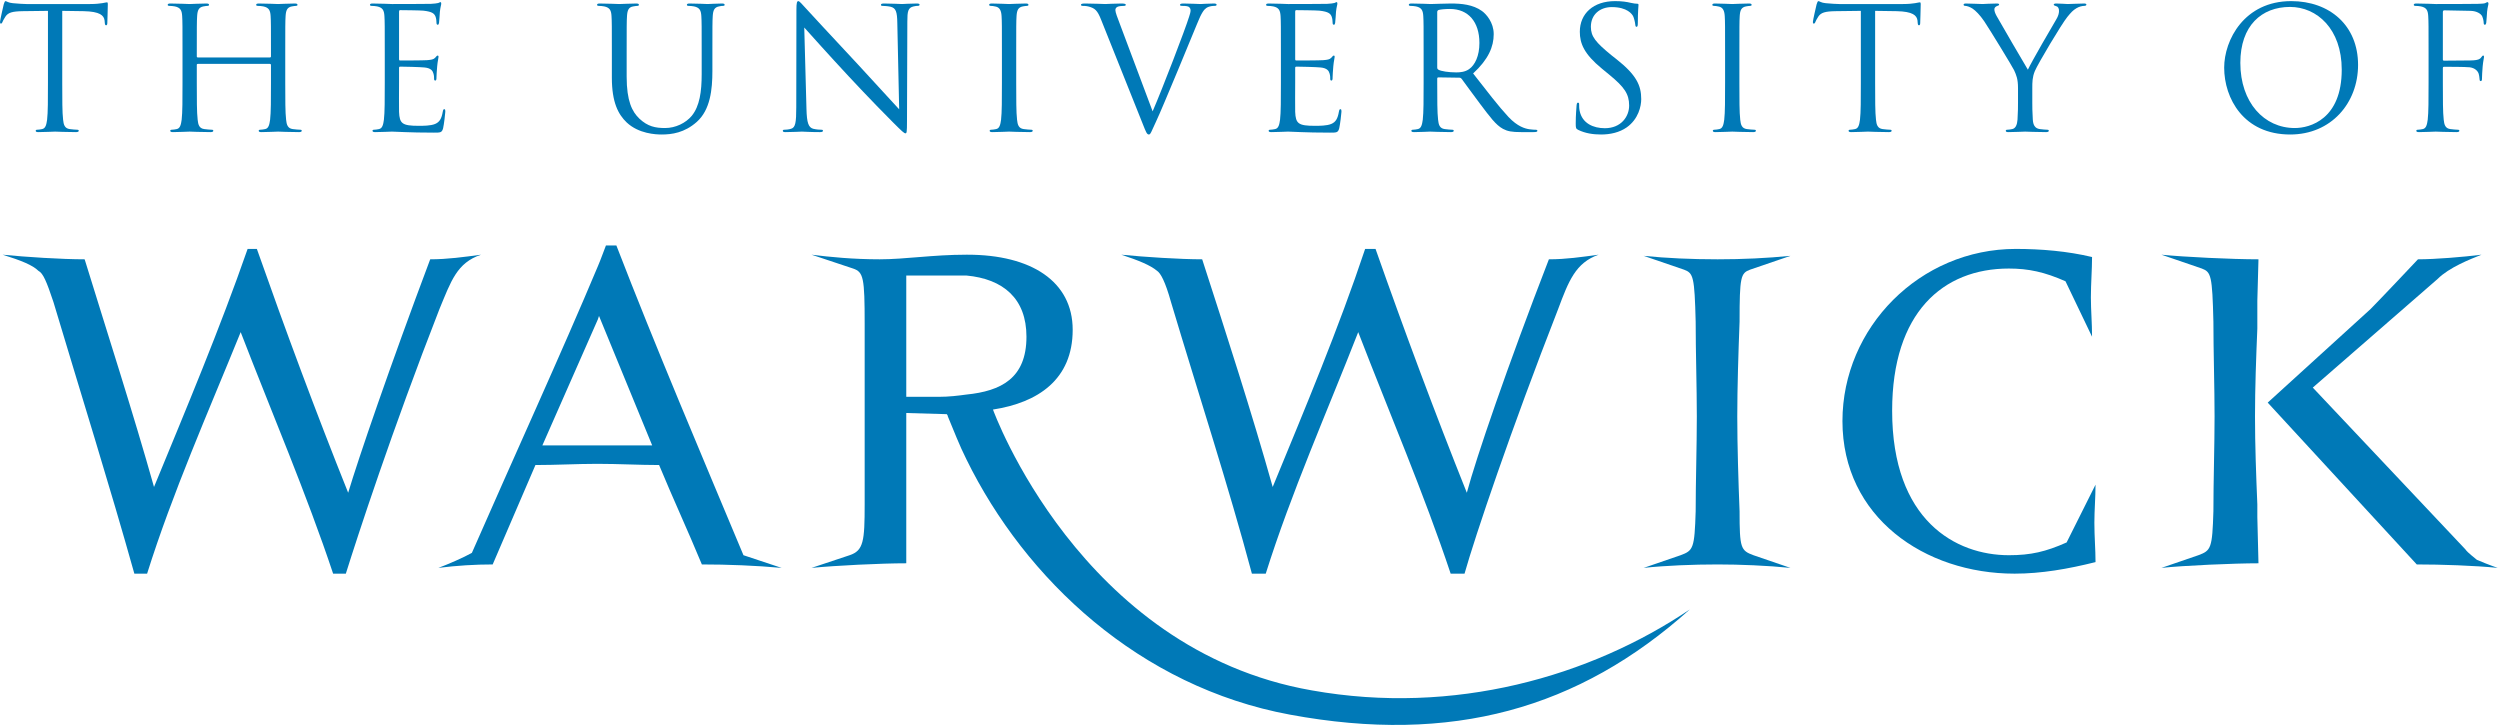 <?xml version="1.0" encoding="UTF-8" standalone="no"?>
<!DOCTYPE svg PUBLIC "-//W3C//DTD SVG 1.1//EN" "http://www.w3.org/Graphics/SVG/1.1/DTD/svg11.dtd">
<svg width="100%" height="100%" viewBox="0 0 1825 530" version="1.1" xmlns="http://www.w3.org/2000/svg" xmlns:xlink="http://www.w3.org/1999/xlink" xml:space="preserve" xmlns:serif="http://www.serif.com/" style="fill-rule:evenodd;clip-rule:evenodd;stroke-linejoin:round;stroke-miterlimit:2;">
    <g transform="matrix(4.167,0,0,4.167,0,0)">
        <path d="M10.904,14.505C10.904,17.362 10.904,19.723 11.054,20.968C11.144,21.839 11.319,22.493 12.211,22.613C12.633,22.669 13.287,22.729 13.552,22.729C13.737,22.729 13.796,22.817 13.796,22.908C13.796,23.056 13.645,23.144 13.317,23.144C11.681,23.144 9.802,23.056 9.655,23.056C9.502,23.056 7.626,23.144 6.728,23.144C6.402,23.144 6.255,23.083 6.255,22.908C6.255,22.817 6.315,22.729 6.492,22.729C6.762,22.729 7.119,22.669 7.384,22.613C7.981,22.493 8.131,21.839 8.253,20.968C8.401,19.723 8.401,17.362 8.401,14.505L8.401,1.902L3.989,1.957C2.143,1.989 1.429,2.196 0.949,2.911C0.624,3.418 0.53,3.626 0.44,3.833C0.352,4.072 0.265,4.133 0.147,4.133C0.057,4.133 0,4.045 0,3.865C0,3.566 0.594,1.003 0.654,0.763C0.714,0.588 0.832,0.196 0.949,0.196C1.157,0.196 1.458,0.5 2.261,0.56C3.125,0.648 4.259,0.707 4.612,0.707L15.793,0.707C17.696,0.707 18.503,0.408 18.741,0.408C18.888,0.408 18.888,0.588 18.888,0.763C18.888,1.657 18.801,3.713 18.801,4.045C18.801,4.313 18.713,4.428 18.595,4.428C18.441,4.428 18.381,4.34 18.351,3.925L18.321,3.593C18.204,2.703 17.519,2.017 14.659,1.957L10.904,1.902L10.904,14.505Z" style="fill:rgb(0,121,183);fill-rule:nonzero;"/>
        <path d="M49.972,14.505C49.972,17.362 49.972,19.723 50.122,20.968C50.21,21.839 50.389,22.493 51.283,22.613C51.701,22.669 52.357,22.729 52.625,22.729C52.802,22.729 52.862,22.817 52.862,22.908C52.862,23.056 52.712,23.144 52.385,23.144C50.747,23.144 48.87,23.056 48.72,23.056C48.571,23.056 46.694,23.144 45.8,23.144C45.473,23.144 45.323,23.083 45.323,22.908C45.323,22.817 45.383,22.729 45.563,22.729C45.83,22.729 46.188,22.669 46.455,22.613C47.052,22.493 47.199,21.839 47.319,20.968C47.469,19.723 47.469,17.362 47.469,14.505L47.469,11.37C47.469,11.255 47.379,11.194 47.289,11.194L34.656,11.194C34.566,11.194 34.476,11.223 34.476,11.37L34.476,14.505C34.476,17.362 34.476,19.723 34.626,20.968C34.713,21.839 34.891,22.493 35.788,22.613C36.203,22.669 36.859,22.729 37.129,22.729C37.309,22.729 37.367,22.817 37.367,22.908C37.367,23.056 37.219,23.144 36.889,23.144C35.251,23.144 33.372,23.056 33.225,23.056C33.077,23.056 31.199,23.144 30.304,23.144C29.975,23.144 29.827,23.083 29.827,22.908C29.827,22.817 29.887,22.729 30.064,22.729C30.335,22.729 30.689,22.669 30.959,22.613C31.556,22.493 31.706,21.839 31.826,20.968C31.973,19.723 31.973,17.362 31.973,14.505L31.973,9.254C31.973,4.613 31.973,3.774 31.913,2.819C31.853,1.81 31.616,1.334 30.631,1.122C30.394,1.063 29.887,1.03 29.62,1.03C29.5,1.03 29.378,0.971 29.378,0.856C29.378,0.675 29.53,0.615 29.857,0.615C31.199,0.615 33.077,0.707 33.225,0.707C33.372,0.707 35.251,0.615 36.143,0.615C36.472,0.615 36.622,0.675 36.622,0.856C36.622,0.971 36.502,1.03 36.382,1.03C36.172,1.03 35.998,1.063 35.638,1.122C34.831,1.275 34.596,1.778 34.536,2.819C34.476,3.774 34.476,4.613 34.476,9.254L34.476,9.881C34.476,10.033 34.566,10.066 34.656,10.066L47.289,10.066C47.379,10.066 47.469,10.033 47.469,9.881L47.469,9.254C47.469,4.613 47.469,3.774 47.409,2.819C47.349,1.81 47.112,1.334 46.13,1.122C45.888,1.063 45.383,1.03 45.113,1.03C44.996,1.03 44.878,0.971 44.878,0.856C44.878,0.675 45.026,0.615 45.353,0.615C46.694,0.615 48.571,0.707 48.72,0.707C48.87,0.707 50.747,0.615 51.641,0.615C51.968,0.615 52.118,0.675 52.118,0.856C52.118,0.971 51.998,1.03 51.88,1.03C51.671,1.03 51.491,1.063 51.136,1.122C50.332,1.275 50.092,1.778 50.032,2.819C49.972,3.774 49.972,4.613 49.972,9.254L49.972,14.505Z" style="fill:rgb(0,121,183);fill-rule:nonzero;"/>
        <path d="M67.406,9.254C67.406,4.613 67.406,3.774 67.346,2.819C67.286,1.81 67.049,1.334 66.065,1.122C65.827,1.063 65.32,1.03 65.051,1.03C64.933,1.03 64.813,0.971 64.813,0.856C64.813,0.675 64.96,0.615 65.291,0.615C66.629,0.615 68.508,0.707 68.658,0.707C68.865,0.707 74.796,0.707 75.481,0.675C76.047,0.648 76.524,0.588 76.764,0.528C76.912,0.5 77.031,0.376 77.179,0.376C77.269,0.376 77.299,0.5 77.299,0.648C77.299,0.856 77.151,1.215 77.062,2.049C77.031,2.344 76.972,3.654 76.912,4.013C76.882,4.16 76.824,4.34 76.704,4.34C76.524,4.34 76.464,4.193 76.464,3.957C76.464,3.741 76.435,3.238 76.287,2.879C76.077,2.405 75.78,2.049 74.171,1.869C73.664,1.81 70.417,1.778 70.087,1.778C69.969,1.778 69.909,1.869 69.909,2.076L69.909,10.301C69.909,10.508 69.939,10.596 70.087,10.596C70.476,10.596 74.141,10.596 74.826,10.54C75.543,10.481 75.958,10.42 76.227,10.125C76.435,9.881 76.554,9.734 76.674,9.734C76.764,9.734 76.824,9.793 76.824,9.969C76.824,10.154 76.674,10.655 76.585,11.642C76.524,12.241 76.464,13.338 76.464,13.555C76.464,13.79 76.464,14.112 76.257,14.112C76.107,14.112 76.047,13.993 76.047,13.846C76.047,13.555 76.047,13.251 75.927,12.868C75.81,12.448 75.543,11.937 74.378,11.821C73.574,11.735 70.624,11.674 70.117,11.674C69.969,11.674 69.909,11.762 69.909,11.882L69.909,14.505C69.909,15.515 69.879,18.972 69.909,19.599C69.997,21.654 70.446,22.042 73.364,22.042C74.141,22.042 75.453,22.042 76.227,21.714C77.002,21.387 77.359,20.792 77.568,19.567C77.628,19.243 77.689,19.124 77.836,19.124C78.013,19.124 78.013,19.359 78.013,19.567C78.013,19.811 77.776,21.839 77.628,22.461C77.418,23.236 77.179,23.236 76.017,23.236C71.518,23.236 69.522,23.056 68.658,23.056C68.508,23.056 66.629,23.144 65.737,23.144C65.41,23.144 65.26,23.083 65.26,22.908C65.26,22.817 65.32,22.729 65.498,22.729C65.768,22.729 66.125,22.669 66.392,22.613C66.989,22.493 67.137,21.839 67.256,20.968C67.406,19.723 67.406,17.362 67.406,14.505L67.406,9.254Z" style="fill:rgb(0,121,183);fill-rule:nonzero;"/>
        <path d="M107.189,9.254C107.189,4.613 107.189,3.774 107.129,2.819C107.072,1.81 106.832,1.334 105.85,1.122C105.61,1.063 105.103,1.03 104.836,1.03C104.716,1.03 104.599,0.971 104.599,0.856C104.599,0.675 104.746,0.615 105.073,0.615C106.415,0.615 108.233,0.707 108.5,0.707C108.771,0.707 110.557,0.615 111.451,0.615C111.778,0.615 111.928,0.675 111.928,0.856C111.928,0.971 111.808,1.03 111.688,1.03C111.481,1.03 111.303,1.063 110.944,1.122C110.14,1.242 109.902,1.778 109.842,2.819C109.782,3.774 109.782,4.613 109.782,9.254L109.782,13.426C109.782,17.723 110.736,19.567 112.018,20.792C113.479,22.161 114.818,22.429 116.517,22.429C118.335,22.429 120.124,21.567 121.196,20.28C122.567,18.589 122.925,16.054 122.925,12.984L122.925,9.254C122.925,4.613 122.925,3.774 122.865,2.819C122.805,1.81 122.567,1.334 121.583,1.122C121.344,1.063 120.839,1.03 120.569,1.03C120.452,1.03 120.332,0.971 120.332,0.856C120.332,0.675 120.481,0.615 120.809,0.615C122.15,0.615 123.789,0.707 123.966,0.707C124.176,0.707 125.578,0.615 126.47,0.615C126.799,0.615 126.947,0.675 126.947,0.856C126.947,0.971 126.827,1.03 126.709,1.03C126.502,1.03 126.322,1.03 125.965,1.122C125.161,1.275 124.921,1.778 124.861,2.819C124.801,3.774 124.801,4.613 124.801,9.254L124.801,12.448C124.801,15.666 124.444,19.243 122.061,21.36C119.915,23.268 117.679,23.563 115.922,23.563C114.908,23.563 111.898,23.444 109.782,21.447C108.321,20.046 107.189,17.962 107.189,13.611L107.189,9.254Z" style="fill:rgb(0,121,183);fill-rule:nonzero;"/>
        <path d="M141.283,19.096C141.341,21.534 141.638,22.309 142.442,22.554C143.01,22.701 143.667,22.729 143.934,22.729C144.083,22.729 144.171,22.788 144.171,22.908C144.171,23.083 143.994,23.144 143.637,23.144C141.938,23.144 140.746,23.056 140.477,23.056C140.209,23.056 138.958,23.144 137.616,23.144C137.319,23.144 137.139,23.111 137.139,22.908C137.139,22.788 137.229,22.729 137.376,22.729C137.616,22.729 138.153,22.701 138.6,22.554C139.345,22.337 139.495,21.475 139.495,18.764L139.522,1.685C139.522,0.528 139.612,0.196 139.852,0.196C140.089,0.196 140.596,0.856 140.894,1.155C141.341,1.657 145.782,6.456 150.372,11.37C153.322,14.532 156.569,18.165 157.523,19.156L157.196,4.013C157.166,2.076 156.957,1.422 156.032,1.183C155.498,1.063 154.811,1.03 154.573,1.03C154.363,1.03 154.336,0.943 154.336,0.823C154.336,0.648 154.573,0.615 154.931,0.615C156.272,0.615 157.701,0.707 158.028,0.707C158.358,0.707 159.342,0.615 160.563,0.615C160.891,0.615 161.098,0.648 161.098,0.823C161.098,0.943 160.981,1.03 160.771,1.03C160.624,1.03 160.414,1.03 160.057,1.122C159.072,1.334 158.953,1.989 158.953,3.774L158.893,21.239C158.893,23.208 158.833,23.356 158.625,23.356C158.388,23.356 158.031,23.024 156.449,21.447C156.122,21.153 151.831,16.768 148.673,13.366C145.215,9.646 141.848,5.889 140.894,4.82L141.283,19.096Z" style="fill:rgb(0,121,183);fill-rule:nonzero;"/>
        <path d="M178.025,14.505C178.025,17.362 178.025,19.723 178.173,20.968C178.263,21.839 178.443,22.493 179.337,22.613C179.754,22.669 180.409,22.729 180.679,22.729C180.856,22.729 180.916,22.817 180.916,22.908C180.916,23.056 180.769,23.144 180.439,23.144C178.8,23.144 176.921,23.056 176.774,23.056C176.626,23.056 174.748,23.144 173.854,23.144C173.526,23.144 173.376,23.083 173.376,22.908C173.376,22.817 173.437,22.729 173.616,22.729C173.884,22.729 174.241,22.669 174.511,22.613C175.105,22.493 175.255,21.839 175.373,20.968C175.522,19.723 175.522,17.362 175.522,14.505L175.522,9.254C175.522,4.613 175.522,3.774 175.462,2.819C175.402,1.81 175.105,1.302 174.451,1.155C174.121,1.063 173.736,1.03 173.526,1.03C173.407,1.03 173.287,0.971 173.287,0.856C173.287,0.675 173.437,0.615 173.766,0.615C174.748,0.615 176.626,0.707 176.774,0.707C176.921,0.707 178.8,0.615 179.694,0.615C180.021,0.615 180.171,0.675 180.171,0.856C180.171,0.971 180.052,1.03 179.934,1.03C179.724,1.03 179.544,1.063 179.187,1.122C178.383,1.275 178.146,1.778 178.085,2.819C178.025,3.774 178.025,4.613 178.025,9.254L178.025,14.505Z" style="fill:rgb(0,121,183);fill-rule:nonzero;"/>
        <path d="M201.925,19.506C203.654,15.515 207.648,5.114 208.303,2.966C208.453,2.524 208.572,2.105 208.572,1.837C208.572,1.598 208.482,1.302 208.183,1.155C207.826,1.03 207.378,1.03 207.051,1.03C206.874,1.03 206.724,1.003 206.724,0.856C206.724,0.675 206.903,0.615 207.378,0.615C208.57,0.615 209.941,0.707 210.299,0.707C210.479,0.707 211.76,0.615 212.625,0.615C212.952,0.615 213.131,0.675 213.131,0.823C213.131,0.971 213.012,1.03 212.774,1.03C212.564,1.03 211.91,1.03 211.343,1.39C210.956,1.657 210.508,2.164 209.704,4.193C209.377,5.028 207.885,8.6 206.367,12.269C204.548,16.62 203.207,19.838 202.522,21.3C201.688,23.083 201.568,23.563 201.271,23.563C200.913,23.563 200.763,23.144 200.196,21.714L192.895,3.446C192.24,1.778 191.792,1.449 190.751,1.155C190.304,1.03 189.797,1.03 189.617,1.03C189.439,1.03 189.379,0.943 189.379,0.823C189.379,0.648 189.677,0.615 190.154,0.615C191.585,0.615 193.284,0.707 193.641,0.707C193.938,0.707 195.28,0.615 196.414,0.615C196.949,0.615 197.216,0.675 197.216,0.823C197.216,0.971 197.128,1.03 196.919,1.03C196.591,1.03 196.054,1.063 195.787,1.183C195.46,1.334 195.4,1.57 195.4,1.778C195.4,2.164 195.757,3.086 196.204,4.253L201.925,19.506Z" style="fill:rgb(0,121,183);fill-rule:nonzero;"/>
        <path d="M224.396,9.254C224.396,4.613 224.396,3.774 224.338,2.819C224.275,1.81 224.035,1.334 223.054,1.122C222.814,1.063 222.31,1.03 222.042,1.03C221.922,1.03 221.803,0.971 221.803,0.856C221.803,0.675 221.949,0.615 222.279,0.615C223.621,0.615 225.5,0.707 225.646,0.707C225.854,0.707 231.785,0.707 232.472,0.675C233.039,0.648 233.516,0.588 233.754,0.528C233.9,0.5 234.021,0.376 234.17,0.376C234.26,0.376 234.288,0.5 234.288,0.648C234.288,0.856 234.139,1.215 234.051,2.049C234.021,2.344 233.961,3.654 233.9,4.013C233.871,4.16 233.813,4.34 233.693,4.34C233.516,4.34 233.453,4.193 233.453,3.957C233.453,3.741 233.426,3.238 233.276,2.879C233.068,2.405 232.77,2.049 231.158,1.869C230.653,1.81 227.406,1.778 227.078,1.778C226.959,1.778 226.898,1.869 226.898,2.076L226.898,10.301C226.898,10.508 226.929,10.596 227.078,10.596C227.463,10.596 231.131,10.596 231.814,10.54C232.529,10.481 232.947,10.42 233.214,10.125C233.426,9.881 233.546,9.734 233.664,9.734C233.754,9.734 233.813,9.793 233.813,9.969C233.813,10.154 233.664,10.655 233.574,11.642C233.516,12.241 233.453,13.338 233.453,13.555C233.453,13.79 233.453,14.112 233.246,14.112C233.096,14.112 233.039,13.993 233.039,13.846C233.039,13.555 233.039,13.251 232.919,12.868C232.799,12.448 232.529,11.937 231.367,11.821C230.565,11.735 227.613,11.674 227.108,11.674C226.959,11.674 226.898,11.762 226.898,11.882L226.898,14.505C226.898,15.515 226.869,18.972 226.898,19.599C226.986,21.654 227.436,22.042 230.355,22.042C231.131,22.042 232.441,22.042 233.214,21.714C233.993,21.387 234.348,20.792 234.558,19.567C234.617,19.243 234.678,19.124 234.825,19.124C235.005,19.124 235.005,19.359 235.005,19.567C235.005,19.811 234.766,21.839 234.617,22.461C234.408,23.236 234.17,23.236 233.006,23.236C228.51,23.236 226.512,23.056 225.646,23.056C225.5,23.056 223.621,23.144 222.727,23.144C222.399,23.144 222.25,23.083 222.25,22.908C222.25,22.817 222.31,22.729 222.489,22.729C222.757,22.729 223.113,22.669 223.381,22.613C223.979,22.493 224.128,21.839 224.246,20.968C224.396,19.723 224.396,17.362 224.396,14.505L224.396,9.254Z" style="fill:rgb(0,121,183);fill-rule:nonzero;"/>
        <path d="M249.398,9.254C249.398,4.613 249.398,3.774 249.339,2.819C249.279,1.81 249.039,1.334 248.058,1.122C247.817,1.063 247.313,1.03 247.043,1.03C246.924,1.03 246.804,0.971 246.804,0.856C246.804,0.675 246.953,0.615 247.283,0.615C248.622,0.615 250.501,0.707 250.648,0.707C250.978,0.707 253.241,0.615 254.165,0.615C256.044,0.615 258.04,0.795 259.621,1.929C260.364,2.464 261.677,3.925 261.677,5.982C261.677,8.185 260.752,10.393 258.07,12.868C260.513,15.993 262.541,18.645 264.268,20.497C265.879,22.19 267.158,22.522 267.905,22.641C268.47,22.729 268.887,22.729 269.066,22.729C269.217,22.729 269.334,22.817 269.334,22.908C269.334,23.083 269.154,23.144 268.619,23.144L266.504,23.144C264.835,23.144 264.09,22.996 263.313,22.581C262.032,21.895 260.989,20.438 259.292,18.197C258.04,16.561 256.639,14.565 256.044,13.79C255.924,13.67 255.834,13.611 255.656,13.611L251.989,13.555C251.84,13.555 251.782,13.643 251.782,13.79L251.782,14.505C251.782,17.362 251.782,19.723 251.932,20.968C252.02,21.839 252.199,22.493 253.092,22.613C253.511,22.669 254.165,22.729 254.436,22.729C254.612,22.729 254.673,22.817 254.673,22.908C254.673,23.056 254.525,23.144 254.195,23.144C252.557,23.144 250.681,23.056 250.53,23.056C250.501,23.056 248.622,23.144 247.728,23.144C247.4,23.144 247.253,23.083 247.253,22.908C247.253,22.817 247.313,22.729 247.49,22.729C247.758,22.729 248.115,22.669 248.385,22.613C248.979,22.493 249.129,21.839 249.249,20.968C249.398,19.723 249.398,17.362 249.398,14.505L249.398,9.254ZM251.782,11.85C251.782,11.997 251.84,12.117 251.989,12.209C252.437,12.477 253.809,12.684 255.12,12.684C255.834,12.684 256.669,12.596 257.355,12.117C258.397,11.403 259.172,9.793 259.172,7.53C259.172,3.806 257.206,1.57 254.016,1.57C253.124,1.57 252.319,1.657 252.02,1.749C251.872,1.81 251.782,1.929 251.782,2.105L251.782,11.85Z" style="fill:rgb(0,121,183);fill-rule:nonzero;"/>
        <path d="M276.495,22.761C276.078,22.554 276.046,22.429 276.046,21.622C276.046,20.133 276.166,18.94 276.195,18.469C276.226,18.137 276.285,17.989 276.433,17.989C276.613,17.989 276.643,18.077 276.643,18.318C276.643,18.589 276.643,19.004 276.732,19.419C277.18,21.622 279.146,22.461 281.142,22.461C284.005,22.461 285.403,20.405 285.403,18.497C285.403,16.441 284.539,15.247 281.977,13.131L280.637,12.029C277.478,9.439 276.763,7.59 276.763,5.562C276.763,2.372 279.146,0.196 282.931,0.196C284.095,0.196 284.957,0.316 285.701,0.5C286.268,0.615 286.506,0.648 286.745,0.648C286.982,0.648 287.043,0.707 287.043,0.856C287.043,1.003 286.925,1.989 286.925,4.013C286.925,4.488 286.865,4.699 286.715,4.699C286.535,4.699 286.506,4.552 286.478,4.313C286.448,3.957 286.268,3.151 286.091,2.819C285.911,2.496 285.106,1.242 282.363,1.242C280.308,1.242 278.699,2.524 278.699,4.699C278.699,6.396 279.533,7.415 282.336,9.706L283.17,10.361C286.686,13.131 287.52,14.985 287.52,17.362C287.52,18.589 287.043,20.848 284.986,22.309C283.705,23.208 282.096,23.563 280.487,23.563C279.086,23.563 277.715,23.356 276.495,22.761Z" style="fill:rgb(0,121,183);fill-rule:nonzero;"/>
        <path d="M304.717,14.505C304.717,17.362 304.717,19.723 304.864,20.968C304.954,21.839 305.131,22.493 306.025,22.613C306.442,22.669 307.1,22.729 307.367,22.729C307.547,22.729 307.606,22.817 307.606,22.908C307.606,23.056 307.457,23.144 307.127,23.144C305.491,23.144 303.612,23.056 303.463,23.056C303.315,23.056 301.437,23.144 300.542,23.144C300.215,23.144 300.065,23.083 300.065,22.908C300.065,22.817 300.125,22.729 300.305,22.729C300.572,22.729 300.93,22.669 301.199,22.613C301.794,22.493 301.943,21.839 302.063,20.968C302.211,19.723 302.211,17.362 302.211,14.505L302.211,9.254C302.211,4.613 302.211,3.774 302.151,2.819C302.091,1.81 301.794,1.302 301.14,1.155C300.81,1.063 300.423,1.03 300.215,1.03C300.095,1.03 299.978,0.971 299.978,0.856C299.978,0.675 300.125,0.615 300.455,0.615C301.437,0.615 303.315,0.707 303.463,0.707C303.612,0.707 305.491,0.615 306.385,0.615C306.713,0.615 306.86,0.675 306.86,0.856C306.86,0.971 306.742,1.03 306.623,1.03C306.413,1.03 306.235,1.063 305.878,1.122C305.071,1.275 304.834,1.778 304.774,2.819C304.717,3.774 304.717,4.613 304.717,9.254L304.717,14.505Z" style="fill:rgb(0,121,183);fill-rule:nonzero;"/>
        <path d="M328.496,14.505C328.496,17.362 328.496,19.723 328.646,20.968C328.733,21.839 328.913,22.493 329.808,22.613C330.223,22.669 330.879,22.729 331.149,22.729C331.326,22.729 331.387,22.817 331.387,22.908C331.387,23.056 331.236,23.144 330.909,23.144C329.271,23.144 327.392,23.056 327.244,23.056C327.095,23.056 325.219,23.144 324.324,23.144C323.994,23.144 323.847,23.083 323.847,22.908C323.847,22.817 323.907,22.729 324.084,22.729C324.352,22.729 324.711,22.669 324.979,22.613C325.576,22.493 325.724,21.839 325.843,20.968C325.993,19.723 325.993,17.362 325.993,14.505L325.993,1.902L321.581,1.957C319.735,1.989 319.019,2.196 318.541,2.911C318.214,3.418 318.124,3.626 318.036,3.833C317.946,4.072 317.856,4.133 317.736,4.133C317.646,4.133 317.589,4.045 317.589,3.865C317.589,3.566 318.184,1.003 318.244,0.763C318.304,0.588 318.424,0.196 318.541,0.196C318.751,0.196 319.051,0.5 319.853,0.56C320.717,0.648 321.851,0.707 322.208,0.707L333.383,0.707C335.291,0.707 336.093,0.408 336.333,0.408C336.482,0.408 336.482,0.588 336.482,0.763C336.482,1.657 336.393,3.713 336.393,4.045C336.393,4.313 336.303,4.428 336.186,4.428C336.035,4.428 335.976,4.34 335.945,3.925L335.918,3.593C335.796,2.703 335.111,2.017 332.251,1.957L328.496,1.902L328.496,14.505Z" style="fill:rgb(0,121,183);fill-rule:nonzero;"/>
        <path d="M353.527,15.427C353.527,13.818 353.229,13.163 352.843,12.301C352.633,11.821 348.641,5.267 347.599,3.713C346.85,2.616 346.105,1.869 345.57,1.51C345.121,1.215 344.557,1.03 344.289,1.03C344.142,1.03 343.989,0.971 343.989,0.823C343.989,0.707 344.111,0.615 344.377,0.615C344.946,0.615 347.177,0.707 347.329,0.707C347.537,0.707 348.671,0.615 349.832,0.615C350.16,0.615 350.22,0.707 350.22,0.823C350.22,0.943 350.042,0.971 349.772,1.09C349.533,1.215 349.386,1.39 349.386,1.63C349.386,1.989 349.533,2.344 349.772,2.791C350.247,3.654 354.719,11.343 355.256,12.209C355.82,10.96 359.607,4.428 360.202,3.446C360.59,2.819 360.709,2.312 360.709,1.929C360.709,1.51 360.59,1.183 360.232,1.09C359.965,1.003 359.785,0.943 359.785,0.795C359.785,0.675 359.965,0.615 360.262,0.615C361.036,0.615 361.991,0.707 362.229,0.707C362.408,0.707 364.554,0.615 365.121,0.615C365.328,0.615 365.508,0.675 365.508,0.795C365.508,0.943 365.358,1.03 365.121,1.03C364.791,1.03 364.227,1.155 363.749,1.449C363.154,1.81 362.825,2.164 362.171,2.966C361.187,4.16 357.015,11.162 356.478,12.448C356.03,13.523 356.03,14.444 356.03,15.427L356.03,17.989C356.03,18.469 356.03,19.723 356.12,20.968C356.18,21.839 356.447,22.493 357.342,22.613C357.759,22.669 358.416,22.729 358.684,22.729C358.86,22.729 358.921,22.817 358.921,22.908C358.921,23.056 358.771,23.144 358.443,23.144C356.805,23.144 354.929,23.056 354.778,23.056C354.629,23.056 352.753,23.144 351.858,23.144C351.531,23.144 351.384,23.083 351.384,22.908C351.384,22.817 351.441,22.729 351.619,22.729C351.889,22.729 352.246,22.669 352.516,22.613C353.112,22.493 353.377,21.839 353.439,20.968C353.527,19.723 353.527,18.469 353.527,17.989L353.527,15.427Z" style="fill:rgb(0,121,183);fill-rule:nonzero;"/>
        <path d="M401.389,0.196C408.091,0.196 413.1,4.428 413.1,11.37C413.1,18.05 408.391,23.563 401.209,23.563C393.042,23.563 389.645,17.215 389.645,11.85C389.645,7.023 393.162,0.196 401.389,0.196ZM402.013,22.429C404.696,22.429 410.239,20.88 410.239,12.209C410.239,5.055 405.888,1.215 401.179,1.215C396.202,1.215 392.476,4.488 392.476,11.015C392.476,17.962 396.649,22.429 402.013,22.429Z" style="fill:rgb(0,121,183);fill-rule:nonzero;"/>
        <path d="M425.451,9.254C425.451,4.613 425.451,3.774 425.392,2.819C425.332,1.81 425.094,1.334 424.11,1.122C423.87,1.063 423.365,1.03 423.096,1.03C422.979,1.03 422.858,0.971 422.858,0.856C422.858,0.675 423.008,0.615 423.336,0.615C424.677,0.615 426.553,0.707 426.703,0.707C427.298,0.707 433.348,0.707 434.035,0.675C434.6,0.648 435.077,0.648 435.344,0.56C435.523,0.5 435.642,0.376 435.764,0.376C435.881,0.376 435.941,0.5 435.941,0.648C435.941,0.856 435.791,1.215 435.704,2.049C435.674,2.344 435.611,3.654 435.554,4.013C435.523,4.16 435.464,4.34 435.314,4.34C435.167,4.34 435.106,4.193 435.106,3.986C435.106,3.741 435.017,3.238 434.839,2.851C434.659,2.464 433.973,1.929 432.811,1.902L428.222,1.81C428.042,1.81 427.954,1.902 427.954,2.137L427.954,10.361C427.954,10.54 427.982,10.628 428.162,10.628L431.977,10.596C432.483,10.596 432.9,10.596 433.318,10.568C434.035,10.508 434.42,10.42 434.689,10.033C434.81,9.881 434.896,9.734 435.017,9.734C435.137,9.734 435.167,9.821 435.167,9.969C435.167,10.154 435.017,10.655 434.927,11.642C434.867,12.241 434.81,13.426 434.81,13.643C434.81,13.905 434.81,14.205 434.6,14.205C434.45,14.205 434.393,14.085 434.393,13.938C434.362,13.643 434.332,13.223 434.212,12.868C434.063,12.448 433.585,11.909 432.663,11.789C431.917,11.702 428.669,11.702 428.162,11.702C428.015,11.702 427.954,11.762 427.954,11.969L427.954,14.505C427.954,17.362 427.954,19.723 428.104,20.968C428.192,21.839 428.372,22.493 429.264,22.613C429.684,22.669 430.338,22.729 430.607,22.729C430.785,22.729 430.845,22.817 430.845,22.908C430.845,23.056 430.695,23.144 430.368,23.144C428.729,23.144 426.851,23.056 426.703,23.056C426.553,23.056 424.677,23.144 423.783,23.144C423.453,23.144 423.306,23.083 423.306,22.908C423.306,22.817 423.365,22.729 423.543,22.729C423.813,22.729 424.17,22.669 424.438,22.613C425.034,22.493 425.182,21.839 425.302,20.968C425.451,19.723 425.451,17.362 425.451,14.505L425.451,9.254Z" style="fill:rgb(0,121,183);fill-rule:nonzero;"/>
        <path d="M366.499,58.989C366.499,56.565 366.294,54.338 366.294,52.111C366.294,49.682 366.499,47.248 366.499,45.027C362.247,44.007 357.591,43.607 353.138,43.607C336.335,43.607 322.771,57.371 322.771,73.769C322.771,90.58 337.144,100.496 352.933,100.496C357.591,100.496 362.247,99.685 367.107,98.472C367.107,96.241 366.905,94.024 366.905,91.58C366.905,89.363 367.107,87.132 367.107,84.91L362.044,95.028C358.399,96.652 355.774,97.265 351.926,97.265C342.613,97.265 331.477,91.184 331.477,71.952C331.477,54.743 340.383,47.045 351.926,47.045C355.369,47.045 358.199,47.658 361.846,49.277L366.499,58.989Z" style="fill:rgb(0,121,183);fill-rule:nonzero;"/>
        <path d="M0.458,44.62C3.694,45.63 5.72,46.442 6.737,47.451C7.543,47.861 8.152,49.277 9.364,52.918C14.025,68.509 19.289,85.311 23.537,100.496L25.771,100.496C30.219,86.325 36.495,72.154 42.165,58.183C47.632,72.353 53.704,86.528 58.359,100.496L60.586,100.496C62.612,94.024 68.686,75.391 76.988,54.135C79.009,49.277 80.025,46.04 84.273,44.62C81.238,45.027 78.403,45.427 75.365,45.427C68.282,64.258 62.815,80.249 60.994,86.325C55.319,72.154 50.06,57.985 44.998,43.607L43.38,43.607C38.521,57.574 32.648,71.546 26.98,85.311C23.335,72.353 18.881,58.588 14.829,45.427C10.782,45.427 4.505,45.027 0.458,44.62Z" style="fill:rgb(0,121,183);fill-rule:nonzero;"/>
        <path d="M196.439,44.62C199.475,45.63 201.499,46.442 202.708,47.451C203.319,47.861 204.128,49.277 205.143,52.918C209.801,68.509 215.264,85.311 219.315,100.496L221.742,100.496C226.197,86.325 232.477,72.154 237.941,58.183C243.404,72.353 249.479,86.528 254.136,100.496L256.566,100.496C258.39,94.024 264.664,75.391 272.967,54.135C274.787,49.277 276.002,46.04 280.05,44.62C277.014,45.027 274.382,45.427 271.344,45.427C264.054,64.258 258.591,80.249 256.967,86.325C251.305,72.154 246.038,57.985 240.975,43.607L239.153,43.607C234.496,57.574 228.625,71.546 222.959,85.311C219.315,72.353 214.862,58.588 210.605,45.427C206.763,45.427 200.487,45.027 196.439,44.62Z" style="fill:rgb(0,121,183);fill-rule:nonzero;"/>
        <path d="M313.657,99.486L307.178,97.265C304.954,96.444 304.749,96.043 304.749,89.562C304.546,84.504 304.346,78.032 304.346,72.961C304.346,67.9 304.546,61.626 304.749,56.361C304.749,48.465 304.954,47.861 306.572,47.248L313.657,44.823C309.409,45.229 305.361,45.427 300.904,45.427C296.243,45.427 291.996,45.229 287.948,44.823L295.036,47.248C296.654,47.861 296.856,48.465 297.058,56.361C297.058,61.626 297.26,67.9 297.26,72.961C297.26,78.032 297.058,84.504 297.058,89.562C296.856,96.043 296.654,96.444 294.423,97.265L287.948,99.486C291.791,99.076 296.654,98.882 300.904,98.882C304.749,98.882 309.609,99.076 313.657,99.486Z" style="fill:rgb(0,121,183);fill-rule:nonzero;"/>
        <path d="M437.559,99.486C436.349,99.076 434.327,98.27 433.915,98.071C433.712,97.859 432.302,96.854 431.9,96.241L405.168,67.9L427.039,48.866C429.063,46.847 432.703,45.427 434.729,44.62C431.495,45.027 426.632,45.427 423.592,45.427C423.592,45.427 416.907,52.517 415.294,54.135L397.271,70.532L423.384,98.882C427.646,98.882 433.512,99.076 437.559,99.486Z" style="fill:rgb(0,121,183);fill-rule:nonzero;"/>
        <path d="M378.653,99.486C382.495,99.076 391.401,98.68 395.653,98.68L395.453,90.58L395.453,88.354C395.243,83.287 395.045,78.032 395.045,72.961C395.045,67.9 395.243,62.636 395.453,57.574L395.453,52.715L395.653,45.427C390.998,45.427 382.693,45.027 378.653,44.62L385.733,47.045C387.35,47.658 387.562,48.267 387.757,56.361C387.757,61.423 387.962,67.9 387.962,72.961C387.962,78.032 387.757,84.297 387.757,89.562C387.562,96.043 387.35,96.444 385.127,97.265L378.653,99.486Z" style="fill:rgb(0,121,183);fill-rule:nonzero;"/>
        <path d="M136.927,99.486L130.244,97.265C122.957,79.844 114.857,60.815 107.978,42.998L106.154,42.998C105.749,44.007 105.343,45.229 104.737,46.645L104.737,55.951L104.938,55.348L114.254,78.032L104.737,78.032L104.737,81.259C108.383,81.259 112.025,81.467 115.466,81.467C117.896,87.335 120.528,93.01 122.957,98.882C127.41,98.882 132.474,99.076 136.927,99.486ZM104.737,46.645C98.46,61.626 89.754,80.66 82.667,96.854C81.252,97.66 78.417,98.882 76.796,99.486C80.04,99.076 83.275,98.882 86.311,98.882C88.743,93.208 91.377,87.132 93.802,81.467C97.451,81.467 101.09,81.259 104.534,81.259L104.737,81.259L104.737,78.032L95.014,78.032L104.737,55.951L104.737,46.645Z" style="fill:rgb(0,121,183);fill-rule:nonzero;"/>
        <path d="M173.955,71.749C181.847,70.532 187.92,66.485 187.92,57.777C187.92,49.277 180.632,44.62 169.498,44.62L169.294,44.62L169.294,48.267C175.771,48.866 179.821,52.315 179.821,58.989C179.821,66.282 175.366,68.509 169.294,69.121L169.294,80.452C179.618,101.509 199.662,120.336 225.98,125.195C254.324,130.455 276.597,124.19 296.031,106.764C278.62,118.51 254.73,125.397 229.83,120.949C189.135,113.859 173.955,71.749 173.955,71.749ZM169.294,44.62C163.422,44.62 158.565,45.427 154.112,45.427C149.452,45.427 145.404,45.027 142.168,44.62L149.452,47.045C151.275,47.658 151.478,48.663 151.478,56.768L151.478,88.354C151.478,94.825 151.275,96.444 148.846,97.265L142.168,99.486C146.421,99.076 154.313,98.68 158.766,98.68L158.766,72.353L165.854,72.556C165.854,72.556 166.052,72.759 166.052,72.961C167.066,75.391 168.078,78.032 169.294,80.452L169.294,69.121C167.879,69.316 166.259,69.518 164.438,69.518L158.766,69.518L158.766,48.267L169.294,48.267L169.294,44.62Z" style="fill:rgb(0,121,183);fill-rule:nonzero;"/>
    </g>
</svg>
